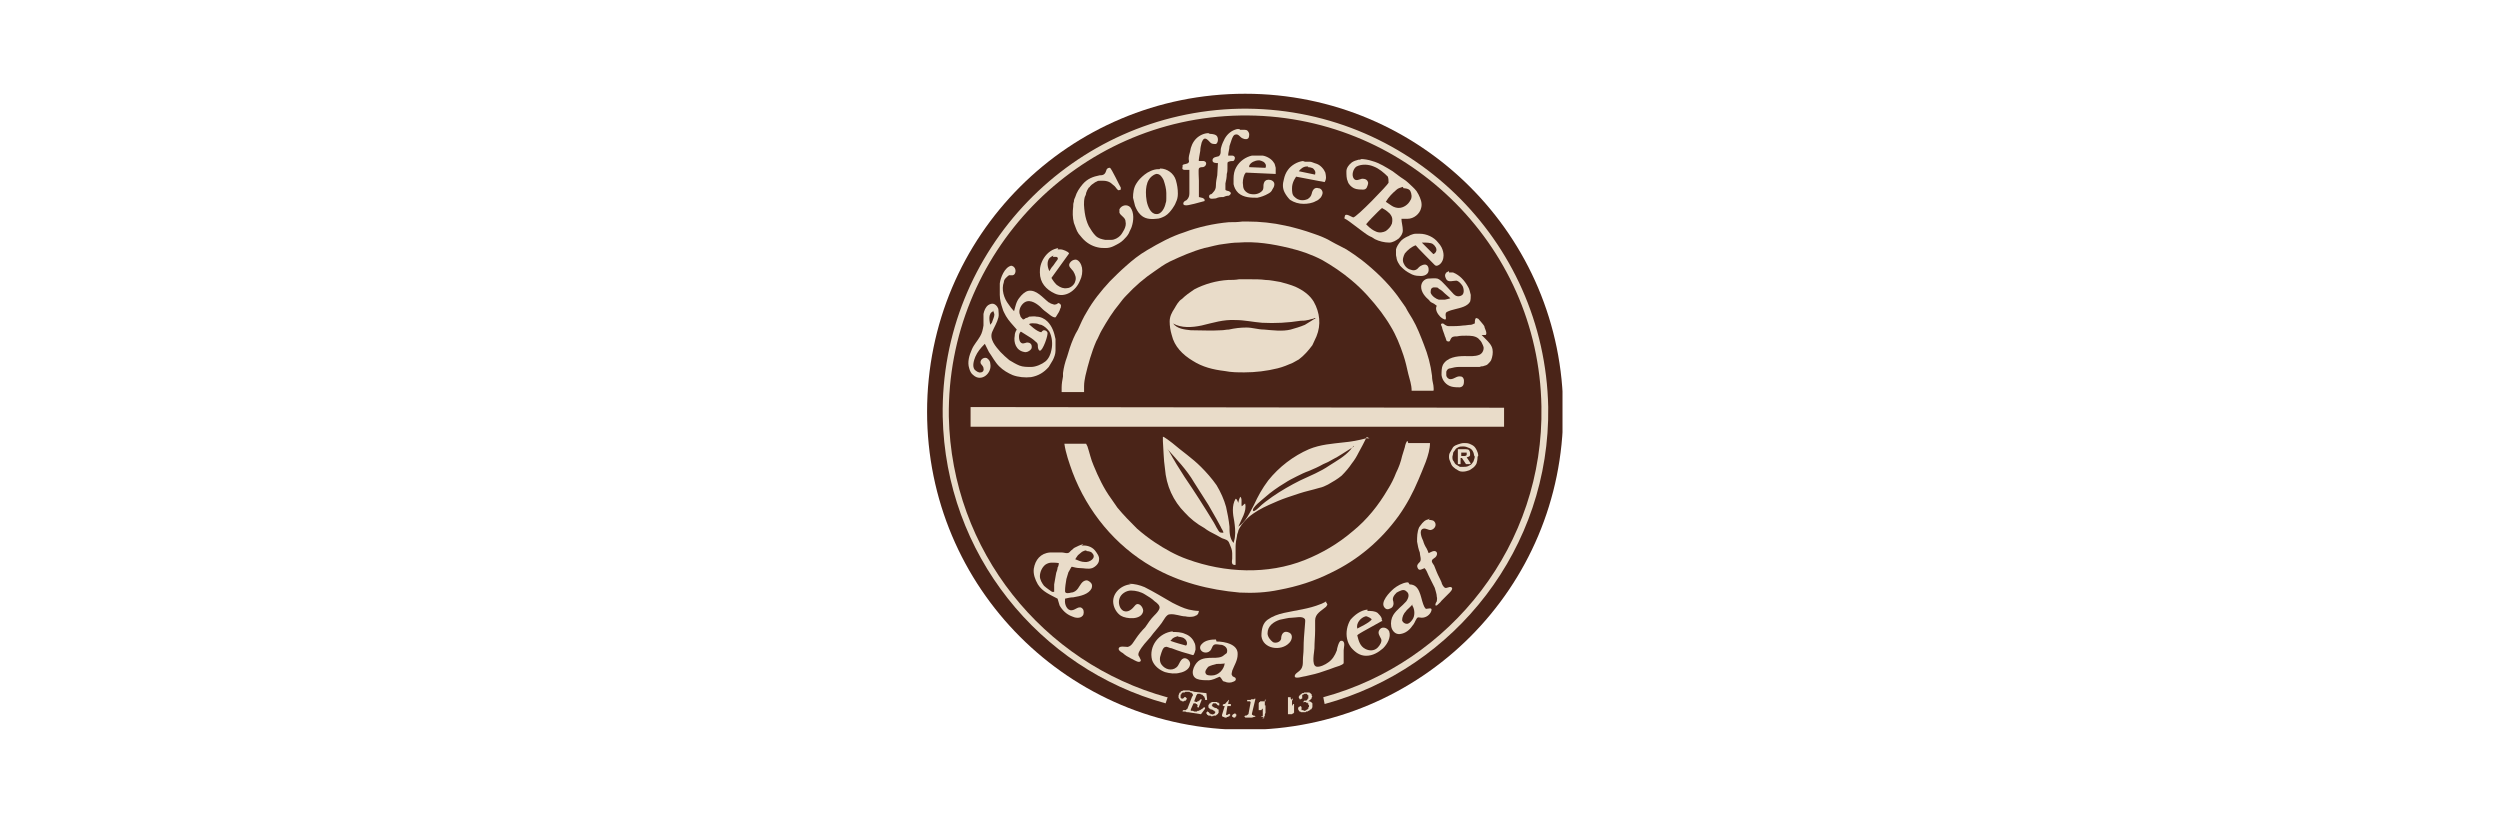 <svg width="240" height="80" viewBox="0 0 240 80" fill="none" xmlns="http://www.w3.org/2000/svg">
<g clip-path="url(#clip0_619_24682)">
<path d="M119.533 9C102.635 9 89 22.635 89 39.533C89 56.43 102.635 70.065 119.533 70.065C136.43 70.065 150.065 56.43 150.065 39.533C150.065 22.635 136.365 9 119.533 9Z" fill="#4A2418"/>
<path d="M118.684 68.696V68.761H118.619V68.826L118.554 68.891H118.489H118.423L118.358 68.826H118.293V68.761V68.696V68.63H118.358V68.565H118.423L118.489 68.5H118.554H118.619V68.565H118.684V68.63V68.696Z" fill="#E9DCC9"/>
<path d="M116.987 67.456V67.521H117.052V67.586V67.652V67.717H116.987H116.922L116.856 67.652L116.791 67.586L116.726 67.521H116.661H116.595H116.53H116.465L116.4 67.586V67.652H116.334V67.717L116.4 67.782V67.847H116.465L116.53 67.912L116.726 67.978H116.791L116.856 68.043L116.922 68.108H116.987V68.174V68.239V68.304V68.369V68.434L116.922 68.5V68.565H116.856L116.791 68.63L116.726 68.695H116.661H116.595H116.53L116.465 68.761V68.695L116.4 68.761H116.334H116.269L116.204 68.695H116.073H116.008L115.943 68.63H115.878V68.565L115.812 68.5V68.434V68.369H115.878V68.304H115.943L116.008 68.369H116.073V68.434L116.139 68.5H116.204V68.565H116.269H116.334L116.4 68.63V68.565H116.465H116.53L116.595 68.5L116.661 68.434V68.369V68.304H116.595V68.239H116.53L116.465 68.174L116.334 68.108H116.204V68.043H116.139L116.073 67.978L116.008 67.912V67.847V67.782V67.717V67.652H116.073V67.586L116.139 67.521H116.204V67.456H116.269L116.334 67.391H116.4H116.465H116.53H116.595H116.661H116.791H116.856V67.456H116.922H116.987Z" fill="#E9DCC9"/>
<path d="M117.9 67.261V67.195H117.965V67.261L117.9 67.587H118.095H118.161V67.652V67.717V67.782H118.095H118.03H117.834L117.704 68.565V68.631H117.769H117.834L117.9 68.565H117.965L118.03 68.5V68.565V68.5V68.565H118.095V68.631V68.696H118.03V68.761H117.965L117.9 68.826H117.834H117.769V68.892H117.704H117.639H117.573L117.508 68.826H117.443H117.378V68.761H117.312V68.696V68.631L117.573 67.782H117.508H117.443V67.717V67.782L117.378 67.717V67.652H117.443V67.587H117.508H117.573L117.639 67.522H117.704V67.456L117.769 67.391L117.834 67.326L117.9 67.261Z" fill="#E9DCC9"/>
<path d="M115.163 66.608H115.228L115.294 66.673H115.359H115.424V66.738H115.489V66.803H115.555V66.868H115.62V66.934L115.685 67.064V67.129V67.195H115.75H115.815H115.881V67.129L115.815 66.542L114.641 66.412L114.445 66.347H114.315L114.184 66.281H114.119H113.989H113.924H113.858H113.728H113.663H113.597L113.467 66.347H113.402L113.336 66.412V66.477H113.271L113.206 66.542V66.608L113.141 66.738V66.803V66.868V66.934V66.999L113.206 67.064V67.129H113.271V67.195L113.336 67.26H113.402L113.467 67.325H113.532H113.597H113.663L113.728 67.26H113.793H113.858V67.195L113.924 67.129V67.064V66.999H113.858V66.934H113.793H113.728H113.663V66.999H113.597V67.064H113.532H113.467H113.402V66.999H113.336V66.934V66.868V66.803V66.738V66.673H113.402V66.608L113.467 66.542L113.532 66.477H113.597H113.728L113.793 66.412H113.858H113.924H113.989H114.054H114.184L114.25 66.477H114.315H114.38V66.542H114.445V66.608H114.511V66.673V66.738V66.803L114.445 66.868L113.989 68.043L113.924 68.108H113.858V68.173H113.793H113.728H113.663H113.597L113.532 68.239V68.304H113.597H113.793L113.924 68.369H114.054L115.294 68.565L115.685 68.043V67.978V67.912H115.62H115.555L115.489 67.978L115.424 68.043L115.294 68.108L115.228 68.173H115.163L115.098 68.239H115.033H114.967L114.902 68.304H114.837H114.772H114.706H114.641L114.511 68.239H114.445H114.38H114.315V68.173V68.108L114.576 67.521H114.641H114.706H114.772L114.837 67.586H114.902V67.651H114.967V67.716V67.782L114.902 67.847H114.967V67.912H115.033H115.098V67.847L115.359 67.195V67.129H115.294H115.228V67.195H115.163V67.26H115.098L115.033 67.325H114.967L114.902 67.39H114.837L114.641 67.325L114.837 66.803V66.738H114.902V66.673L114.967 66.608H115.033H115.098H115.163Z" fill="#E9DCC9"/>
<path d="M125.143 67.325L125.208 67.259H125.273H125.339H125.404L125.469 67.194L125.534 67.129V67.064H125.6V66.999V66.933V66.868V66.803V66.737H125.534V66.672H125.469V66.607H125.404H125.339H125.273H125.208L125.143 66.672H125.078L125.013 66.737V66.803V66.868V66.933V66.999V67.064H124.947L124.882 67.129H124.817H124.752V67.064L124.686 66.999V66.933V66.868L124.752 66.803V66.737H124.817V66.672H124.882L124.947 66.607L125.013 66.542H125.078H125.143L125.208 66.477H125.273H125.404H125.534H125.6H125.665H125.73V66.542H125.795L125.861 66.607L125.926 66.672V66.737V66.803L125.991 66.868H125.926H125.991L125.926 66.933V66.999V67.064H125.861V67.129H125.795V67.194L125.665 67.259L125.6 67.325H125.665H125.73H125.795V67.39H125.861L125.926 67.455L125.991 67.52V67.586V67.651V67.716V67.781V67.847V67.912L125.926 67.977V68.042L125.861 68.108H125.795L125.73 68.173L125.665 68.238H125.6L125.534 68.303H125.469H125.404L125.339 68.368H125.273H125.143H125.078H124.947H124.882L124.817 68.303H124.752L124.686 68.238V68.173L124.621 68.108V68.042V67.977V67.912H124.686V67.847H124.752L124.817 67.781H124.882V67.847H124.947V67.912V67.977V68.042V68.108V68.173H125.013H125.078H125.143V68.238H125.208H125.273H125.339V68.173H125.404L125.469 68.108H125.534V68.042H125.6V67.977V67.912L125.665 67.847V67.781V67.716L125.6 67.651V67.586V67.52H125.534V67.455H125.469H125.404L125.339 67.39H125.208L125.143 67.455V67.325Z" fill="#E9DCC9"/>
<path d="M120.513 67.13V67.064H120.447L120.382 67.13H120.317H120.252H120.121L120.056 67.195H119.991H119.795H119.73V67.26V67.325H119.795H119.86H119.925H119.991L120.056 67.391V67.456L119.86 68.5V68.565H119.795V68.63H119.73L119.664 68.695H119.599H119.534L119.469 68.761V68.826H119.534V68.891H119.664H119.73H119.991H120.186L120.382 68.826H120.447H120.513V68.761H120.447V68.695H120.382H120.317L120.252 68.63H120.186V68.565V68.5L120.513 67.13Z" fill="#E9DCC9"/>
<path d="M121.358 68.825H121.293H121.227H121.162H121.097V68.76H121.227V68.695V68.564V68.434V68.303V68.173V68.042H121.162L121.097 68.173H121.032H120.966H120.901H120.836V68.108V68.042V67.912V67.781V67.651V67.52L120.901 67.39H120.966V67.325H121.032H121.097H121.162H121.227H121.293H121.358H121.488V67.39V67.52V67.651V67.781V67.912V68.042V68.173V68.303V68.434L121.423 68.564V68.76H121.358V68.89V68.956H121.293H121.227H121.162M121.554 67.194H121.423V67.259V67.325V67.39V67.52V67.651V67.716H121.488V67.651V67.586V67.52V67.39V67.325V67.194V67.129" fill="#E9DCC9"/>
<path d="M124.099 67.26V67.195V67.129V67.064H124.034V67.195V67.325V67.456V67.586V67.782L124.099 67.651L124.165 67.586H124.23V67.651V67.716V67.782V67.912V68.043V68.173V68.304V68.434H124.165V68.499H124.099L124.034 68.565H123.969H123.904H123.838H123.773H123.708H123.643V68.499V68.434V68.369V68.238V68.108V67.912V67.782V67.651V67.456V67.26V67.064V66.999V66.934H123.708H123.838H123.904V66.999V67.064M123.382 67.456V67.521V67.586V67.651V67.716V67.782V67.912V68.043V67.977V67.912V67.782V67.651V67.521V67.456H123.316H123.382Z" fill="#E9DCC9"/>
<path d="M112.029 66.934C100.156 63.672 91.348 52.907 91.087 39.99C90.891 24.332 103.418 11.349 119.075 11.088C134.733 10.827 147.716 23.353 147.977 39.011C148.238 52.255 139.3 63.607 127.035 66.934L127.165 67.586C139.691 64.194 148.825 52.581 148.629 39.076C148.303 22.962 135.059 10.175 119.01 10.436C103.026 10.762 90.239 24.006 90.5 39.99C90.761 53.168 99.764 64.194 111.899 67.521L112.095 66.934" fill="#E9DCC9"/>
<path fill-rule="evenodd" clip-rule="evenodd" d="M118.878 26.811C119.27 26.811 119.661 26.811 120.053 26.811C120.509 26.811 121.031 26.811 121.488 26.876C121.945 26.876 122.467 27.006 122.923 27.072C123.38 27.202 123.902 27.332 124.359 27.528C125.076 27.854 125.729 28.311 126.12 28.963C126.707 30.007 126.838 31.182 126.381 32.291C126.251 32.552 126.12 32.878 125.99 33.139C125.598 33.661 125.207 34.117 124.685 34.509C124.489 34.639 124.293 34.705 124.098 34.835C123.641 35.031 123.184 35.227 122.662 35.357C121.618 35.618 120.509 35.748 119.466 35.748C118.813 35.748 118.226 35.748 117.574 35.618C116.464 35.488 115.421 35.227 114.507 34.639C113.529 34.052 112.746 33.269 112.485 32.16C112.354 31.704 112.289 31.312 112.289 30.855C112.289 30.399 112.485 30.007 112.746 29.616C112.941 29.29 113.137 28.898 113.463 28.703C113.79 28.376 114.246 28.05 114.638 27.789C115.616 27.267 116.791 26.941 117.9 26.876C118.226 26.876 118.617 26.876 118.944 26.811H118.878ZM126.12 30.529C126.12 30.529 126.251 30.529 126.316 30.529C126.316 30.529 125.402 31.116 125.272 31.182C124.815 31.377 124.359 31.508 123.902 31.638C123.119 31.834 122.14 31.704 121.358 31.638C120.77 31.638 120.248 31.443 119.661 31.443C119.074 31.443 118.552 31.508 117.965 31.638C117.704 31.638 117.508 31.704 117.247 31.704C116.269 31.769 115.29 31.704 114.312 31.704C113.724 31.638 113.007 31.573 112.615 31.051C113.398 31.508 114.442 31.443 115.355 31.247C116.464 30.986 117.443 30.66 118.617 30.725C119.466 30.725 120.314 30.921 121.162 30.986C122.401 31.051 123.641 30.986 124.881 30.79C125.076 30.79 125.272 30.79 125.533 30.725C125.663 30.725 125.924 30.595 126.12 30.595V30.529Z" fill="#E9DCC9"/>
<path fill-rule="evenodd" clip-rule="evenodd" d="M119.01 12.458C119.01 12.458 119.336 12.458 119.467 12.458C119.728 12.458 119.858 12.588 119.923 12.849C119.923 12.98 119.923 13.241 119.793 13.306C119.597 13.436 119.336 13.306 119.206 13.241C119.01 13.11 118.88 12.849 118.619 12.915C118.423 12.915 118.292 13.241 118.227 13.436C118.162 13.632 118.097 13.828 118.031 14.024C118.031 14.285 117.901 14.676 117.901 14.937C118.031 14.937 118.097 14.937 118.227 14.937C118.358 14.937 118.488 14.937 118.553 15.133C118.553 15.263 118.488 15.459 118.358 15.459C118.227 15.459 118.097 15.459 117.966 15.524C117.836 15.524 117.836 15.655 117.836 15.785C117.836 15.916 117.836 15.981 117.836 16.111C117.836 16.307 117.836 16.503 117.77 16.698C117.77 17.025 117.705 17.351 117.64 17.612C117.64 17.808 117.64 18.003 117.64 18.199C117.64 18.329 118.031 18.329 118.031 18.395C118.292 18.525 118.097 18.721 117.966 18.786C117.77 18.786 117.575 18.851 117.444 18.917C117.183 18.917 116.988 18.917 116.727 19.047C116.531 19.047 116.139 19.178 116.074 18.917C116.074 18.786 116.074 18.721 116.205 18.656C116.335 18.656 116.4 18.525 116.466 18.46C116.661 18.264 116.727 18.069 116.727 17.808C116.727 17.481 116.792 17.155 116.857 16.829C116.857 16.764 116.922 15.655 116.922 15.655C116.727 15.655 116.4 15.655 116.4 15.394C116.4 15.067 116.792 15.067 116.988 15.002C117.118 14.937 117.183 14.741 117.183 14.611C117.183 14.415 117.183 14.285 117.249 14.089C117.314 13.828 117.444 13.567 117.575 13.306C117.836 12.849 118.227 12.523 118.749 12.393C118.814 12.393 118.945 12.393 119.01 12.393V12.458Z" fill="#E9DCC9"/>
<path fill-rule="evenodd" clip-rule="evenodd" d="M116.139 12.848C116.139 12.848 116.53 12.848 116.726 12.979C116.987 13.109 116.987 13.697 116.726 13.827C116.53 13.827 116.334 13.827 116.204 13.697C116.073 13.566 115.878 13.305 115.682 13.305C115.486 13.305 115.421 13.566 115.356 13.697C115.29 13.957 115.225 14.219 115.225 14.479C115.225 14.545 115.03 15.458 115.095 15.458C115.225 15.458 115.421 15.458 115.551 15.458C115.943 15.523 115.812 15.98 115.486 16.045C115.356 16.045 115.16 16.045 115.095 16.176C115.03 16.306 115.095 17.089 115.095 17.35C115.095 17.676 115.095 18.003 115.095 18.329C115.095 18.524 115.095 18.72 115.095 18.916L115.356 18.981C115.421 18.981 115.551 19.046 115.617 19.111C115.617 19.111 115.682 19.307 115.617 19.307C115.617 19.307 114.899 19.503 114.638 19.568C114.508 19.568 113.659 19.894 113.594 19.568C113.594 19.372 113.725 19.307 113.855 19.242C113.92 19.242 113.986 19.111 114.051 19.046C114.181 18.851 114.181 18.655 114.181 18.459C114.181 18.068 114.181 17.676 114.181 17.22C114.181 16.959 114.181 16.763 114.181 16.502C114.181 16.502 114.181 16.371 114.181 16.306C114.181 16.306 114.051 16.306 113.986 16.306C113.986 16.306 113.92 16.306 113.855 16.306C113.855 16.306 113.79 16.306 113.725 16.306C113.725 16.306 113.594 16.306 113.529 16.241C113.529 16.241 113.464 16.11 113.529 16.045C113.529 16.045 113.529 15.915 113.529 15.85C113.659 15.719 113.986 15.784 114.116 15.589C114.181 15.523 114.116 15.393 114.116 15.262C114.116 15.001 114.181 14.806 114.247 14.545C114.312 14.088 114.508 13.631 114.834 13.305C115.16 12.979 115.617 12.783 116.008 12.783L116.139 12.848Z" fill="#E9DCC9"/>
<path fill-rule="evenodd" clip-rule="evenodd" d="M106.485 16.111C106.485 16.111 106.485 16.111 106.55 16.111C106.681 16.111 107.529 17.938 107.594 18.003C107.594 18.069 107.594 18.134 107.594 18.199C107.594 18.199 107.464 18.264 107.398 18.264C107.268 18.264 107.137 18.003 107.007 17.873C106.876 17.742 106.746 17.677 106.615 17.547C106.42 17.416 106.159 17.351 105.898 17.351C105.833 17.351 105.767 17.351 105.637 17.351C105.506 17.351 105.376 17.351 105.311 17.416C105.115 17.481 104.984 17.612 104.789 17.742C104.789 17.742 104.723 17.808 104.658 17.873C104.658 17.873 104.593 18.003 104.528 18.003C104.397 18.199 104.332 18.329 104.267 18.525C104.267 18.656 104.202 18.786 104.136 18.917C104.006 19.439 104.071 19.895 104.136 20.417C104.202 20.874 104.332 21.331 104.528 21.722C104.723 22.048 104.919 22.374 105.18 22.635C105.441 22.896 105.767 22.962 106.094 23.027C106.289 23.027 106.485 23.027 106.681 23.027C107.007 23.027 107.333 22.831 107.529 22.635C107.725 22.44 107.79 22.244 107.92 22.048C108.051 21.787 108.116 21.526 108.051 21.265C108.051 20.874 107.594 20.743 107.464 20.417C107.464 20.287 107.464 20.156 107.464 20.091C107.659 19.7 108.181 19.569 108.507 19.895C108.899 20.417 108.834 21.2 108.638 21.787C108.573 21.983 108.442 22.179 108.377 22.374C108.246 22.635 108.051 22.831 107.855 23.027C107.594 23.288 107.333 23.418 106.942 23.614C106.681 23.744 106.42 23.81 106.159 23.81C105.898 23.81 105.637 23.81 105.376 23.744C104.789 23.614 104.267 23.288 103.875 22.831C103.745 22.701 103.68 22.57 103.549 22.44C103.419 22.244 103.353 22.113 103.288 21.918C103.223 21.722 103.158 21.591 103.092 21.396C102.962 20.874 102.962 20.352 103.027 19.83C103.027 19.7 103.027 19.504 103.092 19.373C103.092 19.178 103.158 19.047 103.223 18.917C103.353 18.46 103.614 18.069 103.941 17.677C104.397 17.155 104.919 16.959 105.572 16.829C105.702 16.829 105.898 16.829 106.028 16.698C106.159 16.568 106.159 16.438 106.224 16.307C106.224 16.242 106.355 16.111 106.485 16.111Z" fill="#E9DCC9"/>
<path fill-rule="evenodd" clip-rule="evenodd" d="M119.729 21.266C120.968 21.266 122.208 21.396 123.382 21.657C124.296 21.853 125.209 22.114 126.122 22.44C126.709 22.636 127.362 22.897 127.884 23.223C128.34 23.484 128.797 23.68 129.254 23.941C129.776 24.267 130.232 24.593 130.754 24.984C131.994 25.963 133.168 27.072 134.147 28.377C134.408 28.768 134.669 29.095 134.93 29.486C135.125 29.877 135.386 30.269 135.582 30.595C136.039 31.378 136.365 32.226 136.691 33.074C137.083 34.053 137.344 35.031 137.474 36.075C137.474 36.401 137.539 36.662 137.605 36.989C137.605 37.054 137.67 37.445 137.605 37.511H135.517C135.517 36.923 135.321 36.401 135.191 35.88C135.06 35.292 134.93 34.705 134.734 34.118C134.408 33.139 134.016 32.161 133.494 31.313C133.233 30.856 132.907 30.399 132.581 29.943C131.733 28.834 130.82 27.79 129.71 26.876C128.862 26.159 127.884 25.506 126.97 24.984C125.992 24.462 124.883 24.071 123.774 23.81C122.143 23.419 120.577 23.158 118.881 23.288C118.424 23.288 117.967 23.353 117.51 23.419C116.858 23.484 116.271 23.68 115.619 23.81C114.444 24.136 113.4 24.593 112.291 25.115C111.769 25.376 111.313 25.702 110.856 26.028C109.877 26.681 108.964 27.463 108.116 28.377C107.855 28.638 107.659 28.899 107.463 29.16C106.811 29.943 106.289 30.791 105.767 31.704C105.571 32.03 105.441 32.422 105.245 32.748C104.789 33.792 104.462 34.966 104.201 36.075C104.136 36.401 104.071 36.728 104.071 37.054C104.071 37.25 104.071 37.445 104.071 37.641H101.918C101.918 37.641 101.918 37.511 101.918 37.445C101.918 37.38 101.918 37.25 101.918 37.184C101.918 36.858 101.983 36.467 102.048 36.141C102.048 36.01 102.048 35.945 102.048 35.814C102.114 35.292 102.244 34.77 102.44 34.248C102.505 33.987 102.636 33.661 102.701 33.4C102.897 32.813 103.158 32.161 103.484 31.639C103.745 31.052 104.006 30.465 104.332 29.943C104.919 28.899 105.702 27.92 106.55 27.007C107.007 26.55 107.529 26.028 108.051 25.572C108.703 24.984 109.355 24.462 110.138 24.006C111.247 23.353 112.422 22.701 113.661 22.309C115.031 21.788 116.532 21.461 117.967 21.331C118.424 21.331 118.815 21.331 119.272 21.266H119.729Z" fill="#E9DCC9"/>
<path fill-rule="evenodd" clip-rule="evenodd" d="M141.91 30.595C141.91 30.595 142.432 31.182 142.497 31.312C142.497 31.508 142.823 31.965 142.627 32.16C142.562 32.16 142.366 32.16 142.236 32.16L142.432 32.356L142.627 32.552C142.888 32.813 143.214 33.139 143.28 33.53C143.345 33.857 143.28 34.248 143.149 34.574C143.084 34.705 142.954 34.835 142.823 34.966C142.693 35.096 142.497 35.096 142.366 35.161C142.236 35.161 142.171 35.161 142.04 35.227C141.779 35.227 141.583 35.227 141.323 35.227C140.866 35.227 140.474 35.227 140.018 35.227C139.757 35.227 139.496 35.292 139.235 35.357C139.039 35.357 138.909 35.488 138.843 35.683C138.843 35.814 138.843 35.879 138.843 36.01C138.843 36.205 139.039 36.401 139.235 36.401C139.626 36.401 139.822 36.075 140.213 36.14C140.409 36.14 140.54 36.336 140.54 36.531C140.54 36.792 140.54 37.119 140.148 37.184C139.952 37.184 139.626 37.184 139.365 37.119C138.843 36.988 138.452 36.531 138.387 36.01C138.387 35.683 138.387 35.292 138.517 35.031C138.909 34.313 139.822 34.183 140.605 34.183C141.062 34.183 141.583 34.248 142.04 34.052C142.301 33.922 142.432 33.661 142.432 33.4C142.432 33.269 142.301 33.008 142.236 32.878C142.171 32.748 142.04 32.617 141.91 32.486C141.583 32.226 141.127 32.226 140.735 32.226C140.474 32.226 140.148 32.226 139.887 32.291C139.561 32.291 139.365 32.291 139.235 32.617C139.17 32.813 139.104 32.813 138.909 32.748C138.843 32.748 138.778 32.356 138.713 32.291C138.648 32.03 138.517 31.769 138.452 31.508C138.452 31.312 138.191 31.116 138.452 31.051C138.582 31.051 138.648 31.116 138.713 31.182C138.843 31.247 138.909 31.312 139.104 31.312C139.561 31.312 140.018 31.312 140.474 31.247C140.735 31.247 140.931 31.182 141.192 31.182C141.323 31.182 141.518 31.051 141.583 31.051C141.583 30.855 141.583 30.595 141.714 30.529L141.91 30.595Z" fill="#E9DCC9"/>
<path fill-rule="evenodd" clip-rule="evenodd" d="M144.39 39.141V40.968H93.176V39.076L144.39 39.141Z" fill="#E9DCC9"/>
<path fill-rule="evenodd" clip-rule="evenodd" d="M135.191 42.534H137.279C137.279 43.643 136.562 45.078 136.17 46.057C135.648 47.296 135.061 48.405 134.278 49.514C132.582 51.863 130.364 53.755 127.754 54.995C126.188 55.778 124.557 56.299 122.796 56.626C121.556 56.887 120.317 56.952 119.012 56.887C116.076 56.626 113.205 55.908 110.596 54.407C107.073 52.385 104.398 49.123 102.963 45.339C102.636 44.426 102.31 43.512 102.18 42.599H104.267L104.398 42.86C104.594 43.447 104.724 44.099 104.985 44.687C105.442 45.796 105.964 46.905 106.681 47.883C106.877 48.144 107.073 48.471 107.268 48.731C107.856 49.449 108.508 50.102 109.16 50.754C109.682 51.211 110.27 51.667 110.857 52.059C111.835 52.711 112.879 53.298 113.988 53.69C117.576 54.995 121.687 55.19 125.275 53.755C126.906 53.103 128.472 52.189 129.842 51.015C131.212 49.906 132.321 48.536 133.234 46.97C133.56 46.448 133.821 45.926 134.017 45.404C134.278 44.882 134.474 44.36 134.604 43.773C134.67 43.512 134.8 43.186 134.865 42.925C134.865 42.86 134.996 42.338 135.126 42.338L135.191 42.534Z" fill="#E9DCC9"/>
<path fill-rule="evenodd" clip-rule="evenodd" d="M137.148 49.906C137.148 49.906 137.54 49.906 137.67 50.036C137.996 50.363 137.735 50.819 137.344 50.885C137.083 50.885 136.887 50.689 136.626 50.754C136.17 50.885 136.496 51.667 136.626 51.928C136.691 52.189 136.822 52.45 136.952 52.646C137.018 52.776 137.083 52.907 137.148 53.103C137.148 53.103 137.54 52.907 137.605 52.907C137.996 52.842 138.062 53.233 137.801 53.494C137.735 53.559 137.605 53.625 137.54 53.69C137.344 53.886 137.54 54.081 137.67 54.277C137.735 54.473 137.866 54.734 137.931 54.929C138.062 55.256 138.257 55.582 138.388 55.908C138.388 56.038 138.583 56.365 138.714 56.43C138.91 56.495 139.105 56.3 139.301 56.365C139.627 56.495 139.105 56.952 139.04 57.017C138.844 57.213 138.583 57.474 138.388 57.669C138.257 57.865 138.062 57.996 137.931 58.126H137.866H137.801V57.996C137.801 57.996 137.866 57.8 137.931 57.735C137.931 57.604 137.996 57.474 137.931 57.278C137.931 57.017 137.801 56.691 137.735 56.43C137.54 56.038 137.344 55.647 137.148 55.256C137.018 54.995 136.952 54.734 136.757 54.538C136.561 54.603 136.235 54.864 136.104 54.538C135.974 54.277 136.104 54.147 136.3 53.951C136.496 53.755 136.3 53.298 136.3 53.037C136.17 52.711 136.104 52.385 136.039 51.994C136.039 51.537 136.039 51.08 136.235 50.623C136.431 50.363 136.626 50.036 136.952 49.906C137.018 49.906 137.148 49.841 137.279 49.775L137.148 49.906Z" fill="#E9DCC9"/>
<path fill-rule="evenodd" clip-rule="evenodd" d="M108.378 56.039C108.9 56.039 109.422 56.169 109.879 56.365C110.792 56.822 111.64 57.344 112.553 57.866C113.075 58.127 113.597 58.388 114.119 58.518C114.445 58.583 114.772 58.649 115.098 58.649C115.098 58.649 115.033 58.975 114.967 58.975C114.902 59.105 114.706 59.105 114.641 59.171C114.38 59.236 114.054 59.236 113.793 59.171C113.336 59.171 112.814 58.91 112.293 58.975C111.966 58.975 111.705 59.562 111.51 59.823C111.183 60.28 110.792 60.671 110.466 61.128C110.074 61.584 109.618 62.041 109.357 62.563C109.291 62.694 109.226 62.889 109.357 63.02C109.422 63.215 109.683 63.477 109.357 63.542C109.096 63.542 108.77 63.281 108.574 63.215C108.313 63.085 107.987 62.889 107.791 62.694C107.66 62.628 107.334 62.433 107.399 62.237C107.465 61.976 108.052 62.106 108.248 62.106C108.639 62.041 108.835 61.584 109.031 61.324C109.291 60.932 109.618 60.541 109.944 60.215C110.205 59.823 110.466 59.432 110.792 59.105C110.988 58.91 111.249 58.649 111.314 58.388C111.379 58.127 111.053 57.866 110.857 57.735C110.596 57.474 110.27 57.279 109.944 57.083C109.552 56.822 109.031 56.691 108.574 56.691C108.117 56.691 107.595 57.018 107.465 57.474C107.334 57.866 107.465 58.453 107.856 58.649C108.313 58.844 108.704 58.453 108.965 58.127C109.291 57.735 109.748 58.257 109.748 58.649C109.618 59.562 108.117 59.432 107.595 59.105C107.204 58.844 106.943 58.388 106.878 57.931C106.747 57.018 107.53 56.235 108.443 56.104H108.574L108.378 56.039Z" fill="#E9DCC9"/>
<path fill-rule="evenodd" clip-rule="evenodd" d="M127.23 57.734C127.23 57.734 127.426 57.93 127.426 58.061L127.296 58.256C126.839 58.648 126.252 58.909 126.252 59.561C126.252 59.757 126.252 60.018 126.252 60.214C126.252 60.214 126.252 60.474 126.252 60.54C126.252 61.062 126.186 61.649 126.186 62.236C126.186 62.562 125.86 63.867 126.382 63.998C126.708 64.063 127.23 63.802 127.491 63.606C127.883 63.345 128.144 62.954 128.339 62.432C128.339 62.301 128.535 61.518 128.731 61.518H128.796H128.861C129.187 61.649 128.992 62.171 128.992 62.432C128.992 62.693 128.992 62.954 128.992 63.28C128.992 63.41 128.992 63.541 128.992 63.671C128.861 63.867 128.339 63.998 128.144 64.063C127.817 64.193 127.426 64.324 127.035 64.454C126.513 64.65 125.925 64.78 125.338 64.911C125.143 64.911 124.294 65.237 124.294 64.911C124.294 64.65 124.686 64.519 124.882 64.258C125.077 63.998 125.077 63.736 125.077 63.41C125.077 63.019 125.143 62.693 125.143 62.301C125.143 61.518 125.208 60.801 125.273 60.018C125.273 59.822 125.338 59.561 125.273 59.431C125.012 59.104 124.425 59.3 124.033 59.3C123.642 59.3 123.251 59.431 122.859 59.496C122.272 59.692 121.685 60.083 121.685 60.801C121.685 61.127 121.946 61.453 122.207 61.649C122.468 61.779 122.924 61.649 122.99 61.323C122.99 60.866 123.251 60.474 123.773 60.735C124.164 60.931 124.033 61.453 123.773 61.714C122.99 62.562 121.228 62.301 121.098 61.062C121.098 60.409 121.228 59.822 121.685 59.496C122.142 59.17 122.663 58.974 123.251 58.843C124.425 58.583 125.665 58.452 126.774 57.995C126.839 57.995 127.165 57.8 127.361 57.734H127.23Z" fill="#E9DCC9"/>
<path fill-rule="evenodd" clip-rule="evenodd" d="M141.846 43.838C141.846 43.838 141.846 44.164 141.78 44.36C141.78 44.49 141.65 44.686 141.519 44.817C141.389 44.947 141.258 45.012 141.063 45.143C140.867 45.208 140.671 45.273 140.476 45.273C140.28 45.273 140.149 45.273 139.954 45.143C139.823 45.078 139.627 44.947 139.497 44.817C139.366 44.686 139.301 44.556 139.236 44.36C139.171 44.23 139.105 44.034 139.105 43.903C139.105 43.708 139.105 43.577 139.236 43.381C139.301 43.251 139.432 43.055 139.497 42.925C139.627 42.794 139.758 42.729 139.954 42.664C140.149 42.598 140.345 42.533 140.541 42.533C140.736 42.533 140.867 42.533 141.063 42.598C141.193 42.664 141.389 42.729 141.519 42.859C141.65 42.99 141.715 43.12 141.78 43.251C141.846 43.381 141.911 43.577 141.911 43.773L141.846 43.838ZM141.519 43.838C141.519 43.838 141.519 43.512 141.389 43.316C141.324 43.186 141.193 43.055 140.997 42.99C140.867 42.925 140.671 42.859 140.476 42.859C140.28 42.859 140.149 42.859 140.019 42.925C139.888 42.99 139.758 43.055 139.693 43.186C139.627 43.316 139.497 43.381 139.497 43.512C139.497 43.642 139.432 43.773 139.432 43.838C139.432 44.034 139.432 44.164 139.562 44.295C139.627 44.425 139.693 44.556 139.823 44.621C139.954 44.686 140.019 44.751 140.149 44.817C140.28 44.817 140.345 44.817 140.476 44.817C140.671 44.817 140.867 44.817 141.063 44.686C141.258 44.621 141.324 44.49 141.454 44.295C141.519 44.099 141.585 43.968 141.585 43.708L141.519 43.838ZM141.128 44.556H140.736L140.345 43.968H140.215V44.556H139.954V43.12H140.606C140.606 43.12 140.932 43.12 140.997 43.186C141.063 43.251 141.128 43.381 141.128 43.512C141.128 43.577 141.128 43.708 141.128 43.708C141.128 43.708 141.063 43.838 140.997 43.838C140.997 43.838 140.867 43.903 140.802 43.903L141.193 44.49L141.128 44.556ZM140.802 43.577C140.802 43.577 140.802 43.512 140.802 43.447C140.802 43.447 140.671 43.447 140.606 43.447H140.28V43.773H140.606C140.606 43.773 140.802 43.773 140.802 43.642V43.577Z" fill="#E9DCC9"/>
<path fill-rule="evenodd" clip-rule="evenodd" d="M96.959 25.506C96.959 25.506 96.959 25.506 97.024 25.506C97.415 25.506 97.611 25.962 97.415 26.289C97.285 26.485 97.089 26.419 96.894 26.419C96.828 26.419 96.633 26.615 96.567 26.68C96.437 26.811 96.372 26.941 96.372 27.072C96.111 27.789 96.372 28.637 96.828 29.225C96.959 29.42 97.154 29.681 97.35 29.877C97.481 29.42 97.546 28.964 97.872 28.572C98.068 28.311 98.394 27.985 98.72 27.92C99.503 27.789 100.09 28.572 100.678 29.029C100.743 29.029 100.873 29.159 100.938 29.159C101.004 29.159 101.199 29.29 101.33 29.225C101.395 29.225 101.526 29.159 101.591 29.094C101.656 29.094 101.787 29.159 101.852 29.29C101.852 29.42 101.852 29.551 101.787 29.616C101.721 29.877 101.591 30.073 101.46 30.268C101.46 30.268 101.395 30.399 101.33 30.464C101.069 30.529 100.612 30.073 100.417 29.942C100.221 29.812 100.025 29.616 99.829 29.42C99.373 29.029 98.72 28.637 98.198 29.159C97.937 29.42 97.742 29.877 97.937 30.268C97.937 30.399 98.068 30.529 98.198 30.66H98.264C98.264 30.66 98.459 30.595 98.459 30.529C98.59 30.529 98.72 30.464 98.785 30.399C99.046 30.399 99.308 30.334 99.503 30.399C99.895 30.399 100.286 30.595 100.547 30.856C101.004 31.312 101.199 31.899 101.33 32.552C101.33 32.943 101.33 33.335 101.33 33.661C101.33 33.987 101.199 34.313 101.069 34.574L100.873 34.901L100.678 35.227C100.221 35.749 99.699 36.075 98.981 36.205C98.394 36.271 97.742 36.205 97.22 36.01C96.763 35.814 96.306 35.553 95.915 35.161C95.523 34.77 95.263 34.248 94.936 33.791C94.806 33.531 94.675 33.27 94.545 33.008L94.48 33.074C94.153 33.4 93.827 33.791 93.632 34.248C93.501 34.574 93.305 35.161 93.566 35.488C93.697 35.618 93.958 35.814 94.153 35.749C94.349 35.749 94.48 35.553 94.414 35.357C94.414 35.161 94.219 35.031 94.153 34.901C94.023 34.574 94.414 34.248 94.741 34.379C94.936 34.509 95.067 34.705 95.067 34.901C95.263 35.814 94.219 36.727 93.436 36.01C93.24 35.879 93.11 35.618 93.044 35.357C92.849 34.77 93.044 34.118 93.305 33.531C93.501 33.074 93.827 32.748 94.088 32.291C94.284 31.965 94.349 31.639 94.414 31.247C94.414 30.856 94.414 30.464 94.414 30.138C94.48 29.812 94.61 29.485 94.871 29.29C95.197 29.094 95.458 29.094 95.719 29.42C95.784 29.551 95.85 29.616 95.85 29.747C95.85 30.008 95.915 30.203 95.85 30.464C95.719 30.986 95.458 31.378 95.263 31.834C94.936 32.552 95.589 33.27 96.045 33.791C96.306 34.052 96.567 34.313 96.894 34.574C97.22 34.77 97.546 34.966 97.872 35.096C98.198 35.227 98.59 35.227 98.981 35.227C99.438 35.227 100.025 34.966 100.351 34.705C100.678 34.444 100.873 33.987 100.938 33.596C101.069 33.008 101.004 32.356 100.743 31.834C100.547 31.573 100.286 31.312 99.96 31.182C99.764 31.182 99.634 31.051 99.438 31.051C99.242 31.051 98.981 30.986 98.785 31.117C98.785 31.117 99.503 31.834 99.96 31.899C99.96 31.899 100.09 31.704 100.221 31.704C100.351 31.704 100.482 31.769 100.547 31.899C100.678 32.095 100.09 33.726 99.829 33.661C99.699 33.661 99.634 33.4 99.634 33.27C99.634 33.074 99.634 32.943 99.438 32.813C99.177 32.552 98.851 32.356 98.525 32.16C98.329 32.03 98.198 31.965 98.003 31.834C97.742 32.03 97.807 32.617 97.937 32.813C98.133 33.074 98.329 32.943 98.59 32.878C98.851 32.878 99.046 33.008 99.046 33.27C99.046 33.4 99.046 33.465 98.916 33.596C98.785 33.726 98.525 33.857 98.329 33.791C97.546 33.661 97.285 32.878 97.415 32.226C97.415 32.03 97.481 31.834 97.611 31.639C97.22 31.182 96.828 30.79 96.567 30.334C96.437 30.073 96.306 29.877 96.241 29.616C96.111 29.225 95.98 28.768 95.98 28.311C95.98 27.92 95.98 27.594 95.98 27.202C96.045 26.68 96.437 25.636 97.089 25.506H96.959ZM95.328 29.812C95.328 29.812 95.458 30.073 95.458 30.203C95.458 30.399 95.328 30.66 95.263 30.856C95.263 30.986 95.132 31.051 95.067 31.182C95.067 31.182 94.871 30.464 95.067 30.138C95.067 30.073 95.263 29.877 95.393 29.877L95.328 29.812Z" fill="#E9DCC9"/>
<path fill-rule="evenodd" clip-rule="evenodd" d="M101.524 23.941C101.524 23.941 101.72 23.941 101.851 23.941C101.981 23.941 102.568 24.137 102.633 24.332L100.937 26.681C100.937 26.681 101.133 27.007 101.198 27.073C101.329 27.203 101.394 27.334 101.524 27.399C101.785 27.595 102.112 27.725 102.438 27.66C102.764 27.66 103.155 27.334 103.221 27.007C103.351 26.681 103.221 26.355 103.025 26.029C102.829 25.768 102.503 25.572 102.699 25.246C102.829 25.05 103.025 24.92 103.286 24.92C103.612 24.985 103.808 25.376 103.873 25.703C103.938 26.094 103.873 26.551 103.677 26.942C103.286 27.921 102.242 28.638 101.263 28.182C100.415 27.79 99.828 27.138 99.828 26.159C99.828 25.963 99.828 25.768 99.893 25.507C100.024 24.985 100.35 24.463 100.807 24.137C101.068 23.941 101.329 23.876 101.59 23.811L101.524 23.941ZM101.068 24.659C101.068 24.659 101.263 24.659 101.394 24.659C101.394 24.659 101.459 24.659 101.524 24.724C101.59 24.789 101.524 24.92 101.524 24.92C101.459 24.985 101.394 25.115 101.329 25.181C101.198 25.376 101.068 25.572 100.937 25.703C100.872 25.833 100.807 25.898 100.741 26.029C100.546 25.637 100.481 25.115 100.741 24.789C100.872 24.659 101.002 24.593 101.133 24.528L101.068 24.659Z" fill="#E9DCC9"/>
<path fill-rule="evenodd" clip-rule="evenodd" d="M111.379 16.176C112.032 16.176 112.684 16.633 112.88 17.285C113.01 17.742 113.075 18.133 113.075 18.59C113.075 18.916 113.01 19.177 112.88 19.438C112.814 19.634 112.684 19.829 112.553 20.025C112.358 20.286 112.162 20.547 111.836 20.743C111.575 20.873 111.314 21.004 110.988 21.004C110.401 21.069 109.879 21.004 109.487 20.612C109.226 20.351 109.096 20.09 108.965 19.764C108.9 19.503 108.835 19.242 108.77 18.981C108.77 18.524 108.835 18.003 109.096 17.611C109.291 17.285 109.552 17.024 109.879 16.763C110.205 16.502 110.727 16.241 111.183 16.241C111.183 16.241 111.249 16.241 111.314 16.241L111.379 16.176ZM110.988 16.698C110.988 16.698 110.988 16.698 111.053 16.698C111.379 16.698 111.575 17.024 111.705 17.285C111.836 17.676 111.966 18.133 111.966 18.524C111.966 18.72 111.966 18.851 111.966 19.046C111.966 19.177 111.966 19.373 111.901 19.503C111.836 19.895 111.51 20.612 110.988 20.547C110.727 20.547 110.531 20.351 110.401 20.155C110.074 19.634 110.009 18.981 110.009 18.459C110.009 18.068 110.074 17.611 110.27 17.285C110.401 17.024 110.727 16.763 110.988 16.698Z" fill="#E9DCC9"/>
<path fill-rule="evenodd" clip-rule="evenodd" d="M125.078 15.524C125.078 15.524 125.469 15.524 125.73 15.524C125.926 15.524 126.122 15.655 126.383 15.72C126.774 15.85 127.1 16.242 127.231 16.568C127.296 16.894 127.361 17.155 127.166 17.481L124.425 16.959L124.23 17.286C124.099 17.547 124.034 17.808 124.034 18.069C124.034 18.395 124.034 18.721 124.295 18.917C124.621 19.243 125.078 19.308 125.535 19.113C125.73 18.982 125.861 18.852 125.926 18.59C125.991 18.264 126.187 17.938 126.578 18.069C126.774 18.069 126.97 18.264 126.97 18.525C126.97 18.656 126.839 18.917 126.774 18.982C126.644 19.113 126.513 19.243 126.317 19.308C125.991 19.504 125.535 19.569 125.143 19.569C124.686 19.569 124.23 19.439 123.838 19.178C123.643 18.982 123.447 18.721 123.316 18.46C123.121 18.069 123.121 17.677 123.251 17.221C123.316 16.894 123.447 16.568 123.643 16.307C123.969 15.85 124.556 15.524 125.078 15.459C125.143 15.459 125.208 15.459 125.274 15.459L125.078 15.524ZM125.535 16.046C125.535 16.046 125.991 16.046 126.122 16.242C126.252 16.372 126.317 16.568 126.252 16.699V16.764L124.686 16.438C124.882 16.177 125.143 15.981 125.469 15.981H125.6L125.535 16.046Z" fill="#E9DCC9"/>
<path fill-rule="evenodd" clip-rule="evenodd" d="M130.56 15.264C130.951 15.264 131.343 15.329 131.734 15.459C132.452 15.655 133.039 16.047 133.691 16.438C133.887 16.569 134.017 16.699 134.213 16.829C134.539 17.09 134.931 17.286 135.192 17.547C135.453 17.808 135.714 18.004 135.975 18.33L136.17 18.656C136.366 19.048 136.562 19.504 136.431 19.961C136.301 20.548 135.714 21.005 135.127 21.005C134.931 21.005 134.735 21.005 134.539 21.005C134.539 21.331 134.67 21.723 134.67 22.114C134.67 22.44 134.474 22.701 134.278 22.897C134.017 23.093 133.691 23.288 133.365 23.288C132.908 23.288 132.386 23.158 131.995 22.962C131.865 22.897 131.734 22.766 131.538 22.701C131.277 22.571 131.016 22.375 130.755 22.179C130.494 21.983 130.233 21.788 129.973 21.592C129.712 21.396 129.385 21.135 129.124 21.005C128.994 21.005 129.124 20.744 129.124 20.679C129.255 20.483 129.712 20.809 129.907 20.874C130.233 20.874 133.235 17.743 133.3 17.547C133.3 17.351 133.3 17.156 133.235 16.96C132.843 16.569 132.386 16.177 131.865 15.981C131.408 15.786 130.755 15.72 130.233 15.981C129.907 16.177 129.712 16.829 129.973 17.156C130.168 17.417 130.494 17.221 130.755 17.156C131.016 17.156 131.277 17.221 131.343 17.547C131.343 17.678 131.277 17.873 131.212 18.004C131.147 18.134 131.016 18.2 130.886 18.2C130.625 18.2 130.233 18.2 129.973 18.069C129.712 17.939 129.451 17.678 129.385 17.417C129.255 17.156 129.255 16.764 129.255 16.438C129.255 16.112 129.516 15.786 129.777 15.59C129.973 15.459 130.168 15.394 130.429 15.329C130.494 15.329 130.56 15.329 130.69 15.329L130.56 15.264ZM134.735 18.069C134.735 18.069 135.257 18.069 135.387 18.33C135.518 18.591 135.583 18.982 135.387 19.243C135.192 19.635 134.735 19.961 134.278 19.961C134.083 19.961 133.822 19.896 133.626 19.765L133.039 19.374C133.3 18.917 133.691 18.526 134.083 18.2C134.213 18.069 134.474 18.004 134.67 17.939L134.735 18.069ZM132.647 19.961C132.647 19.961 133.039 20.157 133.169 20.287C133.3 20.418 133.43 20.483 133.496 20.613C133.691 20.874 133.691 21.135 133.626 21.462C133.496 21.788 133.3 21.983 133.039 22.179C132.778 22.31 132.452 22.375 132.125 22.244C131.799 22.114 131.538 21.918 131.277 21.657L131.147 21.527C131.473 21.135 131.865 20.744 132.256 20.352C132.321 20.287 132.647 19.961 132.713 19.961H132.647Z" fill="#E9DCC9"/>
<path fill-rule="evenodd" clip-rule="evenodd" d="M136.103 22.439C136.103 22.439 136.234 22.439 136.299 22.439C136.951 22.439 137.669 22.766 138.061 23.288C138.191 23.418 138.322 23.614 138.387 23.744C138.517 24.005 138.582 24.266 138.582 24.527C138.582 24.853 138.452 25.245 138.126 25.441C137.995 25.506 137.865 25.571 137.734 25.441C137.604 25.31 135.973 23.679 135.908 23.549C135.516 23.679 135.125 24.005 134.864 24.331C134.733 24.592 134.603 24.919 134.733 25.245C134.864 25.571 135.125 25.832 135.451 25.897C135.777 26.028 136.038 25.897 136.234 25.636C136.364 25.506 136.756 25.31 136.951 25.441C137.082 25.506 137.147 25.701 137.147 25.832C137.212 26.354 136.69 26.55 136.234 26.484C135.908 26.484 135.647 26.419 135.32 26.223C135.059 26.093 134.799 25.897 134.603 25.701C134.603 25.701 134.472 25.571 134.407 25.506C134.277 25.31 134.146 25.114 134.081 24.853C134.081 24.723 134.016 24.592 134.016 24.462C134.016 24.397 134.016 24.266 134.016 24.201C134.016 24.136 134.016 24.005 134.016 23.94C134.081 23.679 134.211 23.483 134.407 23.222C134.603 22.961 134.864 22.831 135.125 22.7C135.19 22.7 135.255 22.635 135.386 22.57C135.581 22.505 135.712 22.439 135.908 22.439H136.103ZM136.821 23.288C136.821 23.288 137.343 23.288 137.539 23.418C137.734 23.549 137.995 23.875 137.865 24.136C137.865 24.201 137.669 24.397 137.604 24.397L136.495 23.288C136.56 23.288 136.69 23.288 136.756 23.288H136.821Z" fill="#E9DCC9"/>
<path fill-rule="evenodd" clip-rule="evenodd" d="M139.105 26.158C139.105 26.158 139.366 26.158 139.496 26.158C140.148 26.419 140.605 26.941 140.931 27.528C141.062 27.724 141.127 28.05 141.192 28.311C141.192 28.506 141.192 28.767 141.127 28.963C140.866 29.42 140.214 29.55 139.692 29.681C139.431 29.746 139.17 29.811 138.909 29.942C138.778 30.007 138.778 30.137 138.778 30.268C138.778 30.268 138.844 30.594 138.778 30.659C138.648 30.725 138.322 30.464 138.256 30.398C137.995 30.137 137.735 29.681 137.93 29.355L137.669 29.159L137.408 29.028C137.408 29.028 137.213 28.898 137.213 28.833C136.821 28.506 136.43 28.05 136.43 27.528C136.43 27.136 136.691 26.81 137.082 26.745C137.408 26.745 137.735 26.68 137.995 26.745C138.322 26.875 138.517 27.136 138.778 27.397C139.039 27.658 139.3 27.985 139.561 28.245C139.757 28.441 140.018 28.506 140.279 28.376C140.605 28.245 140.54 27.724 140.409 27.463C140.279 27.267 140.083 27.006 139.822 26.941C139.496 26.941 139.039 27.136 138.844 26.81C138.778 26.68 138.648 26.419 138.778 26.288C138.778 26.158 138.974 26.093 139.105 26.027V26.158ZM137.604 27.593C137.604 27.593 137.735 27.593 137.8 27.593C137.93 27.593 138.061 27.593 138.126 27.724C138.387 27.854 138.517 27.985 138.713 28.18C138.844 28.311 139.039 28.441 139.17 28.572C139.17 28.572 139.17 28.572 139.235 28.637C139.235 28.637 138.778 28.767 138.713 28.767C138.517 28.767 138.322 28.767 138.126 28.767C137.865 28.702 137.474 28.441 137.343 28.115C137.343 27.854 137.343 27.658 137.604 27.593Z" fill="#E9DCC9"/>
<path fill-rule="evenodd" clip-rule="evenodd" d="M103.81 52.384C104.267 52.319 104.789 52.45 105.115 52.841C105.31 53.102 105.571 53.428 105.506 53.754C105.506 54.081 105.18 54.407 104.854 54.537C104.462 54.668 104.071 54.537 103.679 54.537C103.419 54.537 103.158 54.472 102.897 54.407C102.831 54.407 102.636 54.864 102.57 54.929C102.505 55.124 102.44 55.386 102.375 55.581C102.309 55.973 102.244 56.364 102.244 56.755C102.244 57.017 102.636 56.951 102.831 56.886C103.092 56.886 103.353 56.69 103.484 56.495C103.679 56.234 103.875 55.712 104.332 55.712C104.462 55.712 104.723 55.907 104.789 56.038C104.854 56.168 104.854 56.299 104.789 56.495C104.658 56.755 104.397 56.951 104.071 57.082C103.745 57.212 103.419 57.277 103.027 57.343C102.766 57.343 102.505 57.408 102.244 57.473V57.604C102.179 57.995 102.44 58.648 102.897 58.582C103.223 58.582 103.614 58.06 103.94 58.452C104.071 58.582 104.071 58.974 103.94 59.104C103.679 59.43 103.158 59.3 102.897 59.169C102.375 58.974 101.983 58.582 101.722 58.126C101.657 57.93 101.592 57.669 101.527 57.473C100.809 57.082 100.091 56.821 99.635 56.103C99.374 55.646 99.178 55.124 99.243 54.603C99.374 53.754 99.895 53.102 100.809 53.037C101.2 53.037 101.527 53.037 101.918 53.037C102.114 53.037 102.244 53.102 102.44 53.102C102.636 53.102 102.701 52.972 102.831 52.841C102.962 52.776 103.027 52.645 103.158 52.58C103.419 52.45 103.679 52.319 103.94 52.254C103.94 52.254 103.94 52.254 104.006 52.254L103.81 52.384ZM101.135 54.015C101.135 54.015 101.592 54.015 101.657 54.081C101.657 54.081 101.592 54.472 101.527 54.472C101.527 54.668 101.461 54.798 101.396 54.994C101.331 55.386 101.266 55.712 101.2 56.103V56.821H101.005C101.005 56.821 100.417 56.429 100.222 56.234C100.026 55.973 99.83 55.646 99.83 55.32C99.83 54.929 100.026 54.472 100.352 54.211C100.548 54.081 100.744 54.015 100.939 54.015C100.939 54.015 100.939 54.015 101.07 54.015H101.135ZM104.332 52.906C104.332 52.906 104.723 52.906 104.854 53.102C105.31 53.559 104.593 54.015 104.136 53.95C103.81 53.95 103.549 53.82 103.223 53.689C103.223 53.689 103.419 53.363 103.484 53.298C103.614 53.167 103.745 53.102 103.875 52.972C104.006 52.906 104.136 52.841 104.267 52.841L104.332 52.906Z" fill="#E9DCC9"/>
<path fill-rule="evenodd" clip-rule="evenodd" d="M112.552 60.671C112.943 60.671 113.4 60.671 113.791 60.866C114.183 60.997 114.509 61.323 114.639 61.649C114.77 61.845 114.77 62.106 114.77 62.367C114.77 62.367 114.639 62.954 114.509 62.889C113.791 62.693 113.139 62.497 112.486 62.236C112.291 62.236 112.03 62.041 111.899 62.106C111.638 62.106 111.508 62.628 111.442 62.824C111.312 63.15 111.312 63.541 111.508 63.802C111.834 64.259 112.486 64.455 112.943 64.063C113.204 63.867 113.269 63.346 113.595 63.215C113.922 63.085 114.313 63.476 114.248 63.802C114.183 64.259 113.661 64.52 113.269 64.585C112.813 64.716 112.291 64.65 111.834 64.52C111.312 64.324 110.79 63.933 110.594 63.346C110.268 62.041 111.247 60.736 112.617 60.605L112.552 60.671ZM113.073 61.127C113.073 61.127 113.53 61.127 113.726 61.323C113.922 61.454 114.052 61.845 113.856 61.975C113.4 61.845 112.878 61.715 112.356 61.519L112.486 61.388C112.617 61.193 112.878 61.127 113.139 61.062L113.073 61.127Z" fill="#E9DCC9"/>
<path fill-rule="evenodd" clip-rule="evenodd" d="M116.792 61.584C117.574 61.584 118.879 61.845 118.814 62.824C118.814 63.411 118.488 63.868 118.292 64.39C118.292 64.52 118.162 64.716 118.292 64.846C118.292 64.977 118.553 64.977 118.618 65.107C118.683 65.238 118.618 65.368 118.423 65.434C118.162 65.564 117.835 65.564 117.574 65.434C117.444 65.434 117.379 65.368 117.313 65.238C117.313 65.238 117.118 64.912 117.052 64.977C116.726 65.107 116.4 65.303 116.009 65.303C115.617 65.303 115.226 65.303 114.9 65.173C114.182 64.846 114.573 63.868 115.03 63.476C115.421 63.15 116.009 63.15 116.465 63.15C116.792 63.15 117.248 63.15 117.509 62.889L117.77 62.694C117.901 62.302 117.705 62.041 117.313 61.911C117.052 61.911 116.726 61.78 116.531 61.911C116.335 62.041 116.335 62.367 116.139 62.498C115.943 62.694 115.552 62.694 115.356 62.498C115.16 62.302 115.16 62.041 115.356 61.845C115.682 61.454 116.27 61.389 116.726 61.389L116.792 61.584ZM117.574 63.672C117.509 64.259 116.987 64.846 116.335 64.846C116.139 64.846 115.813 64.846 115.748 64.651C115.617 64.455 115.878 64.129 116.009 63.998C116.27 63.868 116.531 63.803 116.792 63.737C116.857 63.737 117.574 63.737 117.574 63.672Z" fill="#E9DCC9"/>
<path fill-rule="evenodd" clip-rule="evenodd" d="M131.277 58.648C131.603 58.648 131.994 58.648 132.255 58.844C132.386 58.974 132.582 59.17 132.647 59.366V59.496L132.712 59.627H132.647C132.06 59.953 131.472 60.279 130.885 60.605C130.885 60.605 130.298 60.931 130.298 60.997C130.429 61.519 130.559 62.041 131.081 62.301C131.472 62.497 131.929 62.497 132.255 62.171C132.451 61.975 132.712 61.584 132.582 61.323C132.451 61.062 132.255 60.801 132.386 60.54C132.582 60.083 133.169 60.214 133.364 60.605C133.56 61.192 133.169 61.845 132.777 62.236C132.321 62.628 131.799 62.954 131.146 62.954C130.559 62.954 130.102 62.628 129.711 62.171C129.515 61.91 129.385 61.649 129.32 61.323C129.189 60.736 129.32 60.018 129.646 59.496C130.037 59.039 130.624 58.583 131.277 58.518V58.648ZM131.016 59.17C131.016 59.17 131.146 59.17 131.212 59.17C131.212 59.17 131.733 59.366 131.668 59.496C131.277 59.888 130.755 60.083 130.298 60.344C130.168 59.822 130.624 59.3 131.081 59.17H131.016Z" fill="#E9DCC9"/>
<path fill-rule="evenodd" clip-rule="evenodd" d="M135.321 56.104C136.299 56.104 136.365 57.278 136.626 57.996C136.691 58.192 136.756 58.322 136.887 58.453C137.082 58.453 137.539 58.257 137.409 58.648C137.278 59.04 136.887 59.301 136.495 59.301C136.234 59.301 136.104 59.17 135.973 59.431C135.843 59.627 135.778 59.888 135.582 60.084C135.321 60.475 134.929 60.801 134.407 60.867C133.951 60.932 133.625 60.54 133.559 60.149C133.494 59.757 133.559 59.366 133.755 59.04C134.081 58.518 134.603 58.192 134.995 57.735C135.19 57.474 135.386 57.017 134.995 56.756C134.734 56.495 134.342 56.756 134.081 56.887C133.82 57.148 133.625 57.409 133.755 57.735C133.82 57.996 133.755 58.192 133.625 58.322C133.429 58.453 133.168 58.583 132.972 58.387C132.385 57.865 133.429 56.822 133.82 56.495C134.146 56.234 134.603 55.973 135.06 55.908H135.19L135.321 56.104ZM135.582 57.996V58.126C135.843 58.518 135.843 59.17 135.582 59.496C135.451 59.692 135.256 59.888 135.06 59.888C134.864 59.888 134.668 59.757 134.603 59.562C134.603 59.236 134.734 58.909 134.995 58.648C134.995 58.583 135.647 58.061 135.582 57.996Z" fill="#E9DCC9"/>
<path fill-rule="evenodd" clip-rule="evenodd" d="M131.209 41.947C130.948 42.469 130.687 42.991 130.426 43.448C130.23 43.84 130.035 44.166 129.774 44.492C129.513 44.883 129.186 45.275 128.795 45.666C128.404 45.992 127.947 46.253 127.49 46.514C127.229 46.645 126.968 46.775 126.642 46.84C125.99 47.036 125.337 47.167 124.75 47.362C124.359 47.493 123.967 47.623 123.576 47.754C122.989 47.95 122.401 48.211 121.814 48.472C121.097 48.798 120.379 49.189 119.792 49.711C119.596 49.907 119.4 50.103 119.205 50.364C119.074 50.559 118.944 50.755 118.878 50.951C118.878 51.081 118.748 51.277 118.748 51.473C118.683 51.799 118.617 52.125 118.617 52.451C118.617 52.843 118.617 53.234 118.617 53.56C118.617 53.626 118.617 53.691 118.617 53.821C118.617 53.952 118.617 54.148 118.617 54.213C118.552 54.278 118.291 54.213 118.291 54.082C118.226 53.952 118.291 53.756 118.291 53.626C118.291 53.43 118.291 53.299 118.291 53.104C118.291 52.777 118.161 52.517 118.03 52.19C117.9 51.799 117.639 51.799 117.313 51.668C117.117 51.538 116.921 51.473 116.725 51.342C116.334 51.146 115.943 50.951 115.616 50.69C114.899 50.298 114.246 49.776 113.724 49.189C113.202 48.667 112.746 48.015 112.42 47.297C112.093 46.58 111.898 45.797 111.832 44.949C111.702 44.1 111.702 43.187 111.637 42.339C111.637 42.209 111.637 42.078 111.637 41.947C111.637 41.817 112.55 42.535 112.55 42.535C113.463 43.318 114.442 43.97 115.29 44.818C115.812 45.34 116.334 45.927 116.791 46.58C117.182 47.232 117.508 47.95 117.704 48.667C117.835 49.254 117.965 49.907 118.03 50.559C118.03 51.081 118.03 51.668 118.422 52.125C118.422 52.125 118.552 51.668 118.552 51.538C118.617 51.016 118.552 50.494 118.487 50.037C118.357 49.385 118.226 48.537 118.617 47.884C118.748 47.884 118.813 48.145 118.878 48.276C118.878 48.145 119.009 47.754 119.074 47.689C119.27 47.884 119.139 48.276 119.205 48.602C119.335 48.537 119.4 48.406 119.531 48.341C119.727 49.059 119.139 49.907 118.878 50.559C119.596 50.103 119.988 49.189 120.379 48.472C120.77 47.623 121.162 46.906 121.749 46.123C122.793 44.818 124.163 43.774 125.663 43.122C126.773 42.665 127.882 42.6 128.991 42.469C129.708 42.404 130.426 42.274 131.144 42.078H131.47L131.209 41.947ZM112.028 43.057C112.942 44.1 113.92 45.079 114.638 46.319C115.094 47.036 115.551 47.754 116.008 48.472C116.269 48.928 116.53 49.385 116.791 49.842C116.921 50.103 117.052 50.298 117.182 50.559C117.247 50.755 117.443 50.951 117.443 51.146C117.052 51.146 117.052 51.081 116.856 50.755C116.725 50.559 116.66 50.364 116.53 50.168C115.616 48.667 114.703 47.232 113.724 45.797C113.463 45.405 113.202 44.949 112.942 44.557C112.811 44.296 112.615 44.035 112.485 43.774C112.354 43.578 112.224 43.252 112.028 43.057ZM129.969 42.796C129.969 42.796 129.708 43.057 129.643 43.187C129.056 43.84 128.338 44.231 127.621 44.688C126.773 45.275 125.794 45.666 124.815 46.123C123.902 46.58 122.989 47.102 122.14 47.689C121.684 48.015 121.227 48.341 120.836 48.733C120.836 48.733 120.444 49.124 120.314 49.059C120.053 48.798 121.292 47.884 121.423 47.754C122.01 47.232 122.662 46.775 123.315 46.384C123.706 46.123 124.098 45.927 124.489 45.731C124.881 45.536 125.272 45.34 125.663 45.209C126.12 45.014 126.577 44.818 127.034 44.557C127.36 44.427 127.621 44.296 127.947 44.1C128.599 43.774 129.121 43.383 129.774 42.991C129.774 42.991 129.904 42.926 129.969 42.861V42.796Z" fill="#E9DCC9"/>
<path fill-rule="evenodd" clip-rule="evenodd" d="M120.705 14.938C120.705 14.938 121.097 14.938 121.227 14.938C121.619 15.003 122.075 15.264 122.271 15.59C122.402 15.72 122.402 15.916 122.467 16.112C122.467 16.242 122.467 16.373 122.467 16.569V16.699L119.596 16.569L119.466 16.764C119.335 17.09 119.27 17.482 119.335 17.808C119.335 18.2 119.596 18.46 119.922 18.591C120.379 18.721 120.836 18.656 121.162 18.33C121.292 18.2 121.292 18.004 121.292 17.808C121.292 17.678 121.358 17.417 121.488 17.351C121.619 17.221 121.945 17.221 122.141 17.351C122.467 17.547 122.336 17.939 122.141 18.2C122.075 18.395 121.88 18.526 121.749 18.591C121.423 18.787 121.032 18.917 120.705 18.982C120.118 18.982 119.4 18.982 118.879 18.526C118.618 18.265 118.487 18.004 118.422 17.678C118.422 17.482 118.422 17.286 118.422 17.156C118.422 16.764 118.487 16.373 118.683 16.047C119.009 15.459 119.596 15.068 120.183 14.938C120.379 14.938 120.51 14.938 120.705 14.938ZM120.901 15.394C120.901 15.394 121.292 15.459 121.423 15.655C121.553 15.786 121.553 15.981 121.488 16.112L119.922 16.047V15.916C119.988 15.72 120.183 15.59 120.314 15.525C120.444 15.459 120.64 15.394 120.836 15.394H120.901Z" fill="#E9DCC9"/>
</g>
<defs>
<clipPath id="clip0_619_24682">
<rect width="61" height="61" fill="white" transform="translate(89 9)"/>
</clipPath>
</defs>
</svg>
